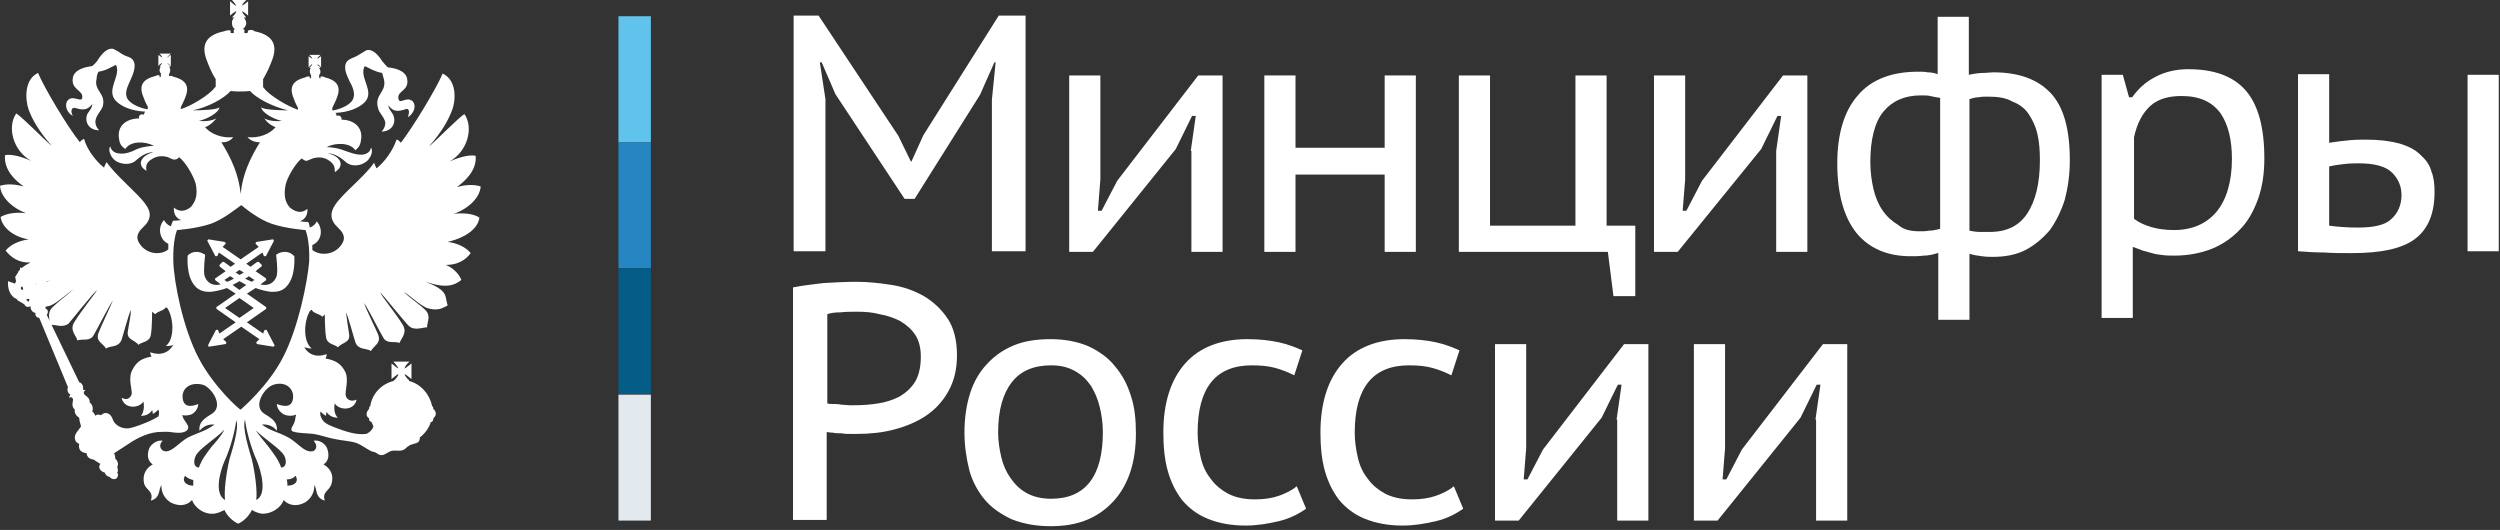 <?xml version="1.0" encoding="UTF-8"?> <svg xmlns="http://www.w3.org/2000/svg" width="401" height="85" viewBox="0 0 401 85" fill="none"><rect x="0" y="0" width="401" height="85" fill="#333333" stroke="none"/> <path d="M47 40.9C47 40.9 46.5 40.4 45.7 40.4C45.3 40.4 44.8 40.5 44.4 40.8C44.3 40.8 44.3 40.9 44.3 41C44.3 41 44.6 43.2 44.4 44.2C44.2 44.9 43.6 45.7 42.5 45.7C42.3 45.7 42 45.7 41.8 45.6L42.6 45C42.7 45 42.7 44.9 42.7 44.8C42.7 44.7 42.7 44.7 42.6 44.6L41 43.5C41.5 43.1 41.8 42.8 41.9 42.8C41.9 42.8 42 42.7 42 42.6C42 42.5 42 42.5 41.9 42.4L41.6 42.1C41.6 42.1 41.5 42 41.4 42H41.3C41.3 42 40.8 42.3 40.2 42.8L39.5 42.3L42.1 40.5L42.3 41C42.3 41.1 42.4 41.1 42.5 41.1C42.6 41.1 42.7 41.1 42.7 41L43.9 38.7C43.9 38.6 43.9 38.5 43.9 38.5C43.9 38.4 43.8 38.4 43.7 38.4L41.2 38.8C41.1 38.8 41 38.9 41 39C41 39.1 41 39.2 41.1 39.2L41.5 39.6L38.6 41.6L35.7 39.6L36.1 39.2C36.2 39.1 36.2 39 36.2 39C36.2 38.9 36.1 38.9 36 38.8L33.5 38.4C33.4 38.4 33.4 38.4 33.3 38.5C33.3 38.6 33.2 38.7 33.3 38.7L34.5 41C34.5 41.1 34.6 41.1 34.7 41.1C34.8 41.1 34.9 41 34.9 41L35.1 40.5L37.7 42.3L37 42.8C36.3 42.3 35.9 42 35.9 42H35.8C35.7 42 35.7 42 35.6 42.1L35.3 42.4C35.3 42.4 35.2 42.5 35.2 42.6C35.2 42.7 35.2 42.7 35.3 42.8C35.3 42.8 35.7 43.1 36.2 43.5L34.6 44.6C34.5 44.6 34.5 44.7 34.5 44.8C34.5 44.9 34.5 44.9 34.6 45L35.4 45.6C35.1 45.7 34.9 45.7 34.7 45.7C33.6 45.7 33 44.9 32.8 44.2C32.6 43.3 32.9 41 32.9 41C32.9 40.9 32.9 40.8 32.8 40.8C32.3 40.5 31.9 40.4 31.5 40.4C30.7 40.4 30.2 40.9 30.2 40.9L30.1 41C30.1 41.1 29.8 44.3 31.3 45.9C31.8 46.5 32.6 46.8 33.4 46.8C33.6 46.8 33.7 46.8 33.9 46.8C34.7 46.7 35.6 46.5 36.4 46.2L37.8 47.1L34.8 49.2C34.7 49.2 34.7 49.3 34.7 49.4C34.7 49.5 34.7 49.5 34.8 49.6L37.8 51.7L35.2 53.5L35 53C35 52.9 34.9 52.9 34.8 52.9C34.7 52.9 34.6 52.9 34.6 53L33.4 55.3C33.4 55.4 33.4 55.5 33.4 55.5C33.4 55.6 33.5 55.6 33.6 55.6L36.1 55.2C36.2 55.2 36.3 55.1 36.3 55C36.3 54.9 36.3 54.8 36.2 54.8L35.8 54.4L38.7 52.4L41.6 54.4L41.2 54.8C41.1 54.9 41.1 55 41.1 55C41.1 55.1 41.2 55.1 41.3 55.2L43.8 55.6C43.9 55.6 43.9 55.6 44 55.5C44 55.4 44.1 55.3 44 55.3L42.8 53C42.8 52.9 42.7 52.9 42.6 52.9C42.5 52.9 42.4 53 42.4 53L42.2 53.5L39.6 51.7L42.6 49.6C42.7 49.6 42.7 49.5 42.7 49.4C42.7 49.3 42.7 49.3 42.6 49.2L39.6 47.1L41 46.2C41.8 46.5 42.6 46.7 43.4 46.8C43.6 46.8 43.7 46.8 43.9 46.8C44.8 46.8 45.5 46.5 46 45.9C47.5 44.3 47.2 41.1 47.2 41C47 41 47 41 47 40.9ZM38.4 43.3L39.1 43.7C38.9 43.8 38.7 44 38.4 44.1C38.2 44 38 43.8 37.8 43.7L38.4 43.3ZM36 44.9L36.9 44.3C37.1 44.4 37.3 44.5 37.5 44.7C37.1 44.9 36.8 45.1 36.4 45.2L36 44.9ZM40.7 49.4L38.4 51L36.1 49.4L38.4 47.8L40.7 49.4ZM38.4 46.5L37.3 45.7C37.7 45.5 38.1 45.3 38.4 45.1C38.8 45.3 39.1 45.5 39.5 45.7L38.4 46.5ZM40.4 45.2C40 45 39.7 44.9 39.3 44.7C39.5 44.6 39.7 44.5 39.9 44.3L40.8 44.9L40.4 45.2Z" fill="white"></path> <path d="M76.9 34.9C76 34.3 74.4 34.1 72.8 34.3C75.3 33.4 77 31.6 77.1 29.9C75.8 29.5 74.4 29.7 73.3 30C74.5 29.1 76.5 27.4 76.3 25C75.1 24.7 73 25.5 72.1 25.9C75 24.3 76 20.5 74.5 18.3C73.6 18.8 69.5 23 68.8 23.5C70.9 21.1 71.9 19.3 72.5 17.7C73.2 15.9 73.2 12.8 71 11.8C70 14.2 66.3 20.3 64.3 22.9C64.1 22.7 63.9 22.4 63.6 22.4C63.1 24 61.7 26 60.4 27C60.3 26.9 60.2 26.5 60 26.1C58.6 28.2 55 31 53.8 32.8C52.9 34.1 52.9 35.3 54.2 36.5C54.7 37 55.7 37.9 54.8 39.2C53.7 40.9 51.4 41.1 50.1 40.1C50.1 39.8 50.1 39.5 50.1 39.3C51.6 38.7 51.9 36.7 50.8 35.5C50.6 36 50.2 36.3 49.7 36.5C49.6 36 49.5 35.7 49.5 35.7L49.4 35.6H49.3C49.3 35.6 48.8 35.6 48.1 35.5C48.9 35.2 49.4 34.5 49.3 33.5C48 34.6 46.8 33.5 46.5 33.3C45.7 32.4 45.5 31.3 45.8 29.7C46.1 28.3 47.5 26.1 48.4 25.4C48.5 25.5 48.8 25.8 49.2 25.8C49.5 25.7 49.9 25.5 50.2 25.4C51.2 25.1 52.1 25.3 52.7 25.7C53.8 26.4 53.7 27.1 53.7 27.6C55.3 26.7 54.8 25.1 52.6 24.6C54.1 24.6 55.3 25.9 55.6 26.1C56.4 26.7 57.6 26.6 58.3 26.2C59.6 25.6 59.9 24 59.5 23.7C59.4 24.3 58.9 24.7 58.2 24.8C57.1 24.9 56 24.4 55.1 24.1C54.4 23.8 53.2 23.6 52.4 23.6C53.9 22.8 56.2 22.9 57 24.1C57.5 23.7 57.8 23.3 57.9 22.5C58.3 20.3 56.6 19.2 54.8 19.2C54.8 18.7 54.5 18.4 54 18.6C54 18.4 53.9 18.2 53.8 18.1H53.9C55.8 18 57.5 17.4 58.5 16.4C60.2 14.6 57.5 12.4 58.5 10.6C59.4 11 60.1 11.5 61.3 11.7C61.4 12 61.5 12.5 61.6 12.8C62 14.8 60.1 15.1 60.6 17.2C60.8 18.2 61.5 18.5 61.8 19.6C61.8 19.6 61.9 20.4 61.2 21.1C62.8 21.1 63.6 19.8 63.1 18.5C62.9 18 62.3 17.5 62.3 16.9C63.1 18 63.9 17.9 65.1 17.5C65.7 17.3 65.7 18.1 65.4 18.8C66.3 18.3 66.5 17.4 66.5 17.1C66.5 16.2 65.8 15.8 65.1 16C64.7 16 64 16.6 63.9 15.8C63.7 14.5 65.7 14.6 65.3 12.6C65.1 11.6 64 11 62.2 10.8C62 10.6 61.6 10.2 61.3 9.8C60.3 8.2 59.3 7.8 58.7 8.1C58 8.5 57.6 8.8 57 9.1C56.5 9.3 56 9.5 55.7 9.8C54.9 10.8 55.7 12.2 56.1 13.1C56.4 13.6 57 14.8 56.7 15.7C56.4 16.8 54.6 17.5 53.5 17.7C53.4 17.7 53.4 17.7 53.3 17.7V17.3C53.6 16.7 53.9 16.1 54.1 15.5C54.8 13.6 53.7 12.8 52.1 12.4C51.9 12.3 51.7 12.2 51.4 12.3V12.6L51.2 12.5V12.1H51.1C51.3 12 51.4 11.7 51.4 11.5C51.4 11.3 51.3 11.1 51.2 10.9H51.4L51.3 10.8C51.3 10.7 51.2 10.6 51 10.5C51 10.5 50.9 10.4 50.9 10.3C50.9 10.3 51 10.4 51.1 10.4C51.2 10.5 51.3 10.6 51.4 10.7L51.5 10.8V9L51.4 9.1C51.4 9.1 51.2 9.2 51.1 9.3C51 9.4 51 9.4 50.9 9.4C50.9 9.4 50.9 9.3 51 9.2C51.1 9.1 51.2 9 51.3 8.9L51.4 8.8H49.6L49.7 8.9C49.8 9 49.9 9.1 50 9.2C50 9.3 50.1 9.3 50.1 9.4C50.1 9.4 50 9.4 49.9 9.3C49.7 9.2 49.7 9.1 49.6 9.1L49.5 9V10.8L49.6 10.7C49.7 10.6 49.8 10.5 49.9 10.4C49.9 10.4 50 10.3 50.1 10.3C50.1 10.3 50 10.4 50 10.5C49.9 10.6 49.8 10.7 49.7 10.8L49.6 10.9H49.9C49.7 11 49.7 11.2 49.7 11.5C49.7 11.7 49.8 11.9 49.9 12.1V12.5L49.7 12.6V12.3C49.4 12.2 49.2 12.3 49 12.4C47.4 12.8 46.3 13.6 47 15.5C47.2 16.1 47.5 16.8 47.8 17.3V17.6C46.2 17.1 43.2 15.3 42.4 14.2C42.3 14.1 42.2 14 42.2 13.9V12.7C42.8 11.7 43.3 10.6 43.7 9.5C44.7 6.7 43.2 5.5 40.8 5C40.6 4.8 40.2 4.7 39.8 4.9L39.7 5.3H39.2V4.7C39.1 4.7 39 4.7 38.9 4.7C39.2 4.5 39.5 4.1 39.5 3.7C39.5 3.4 39.3 3 39.1 2.8H39.5C39.3 2.6 38.9 2.1 38.8 1.8C39.1 1.9 39.6 2.3 39.8 2.5V0.2C39.6 0.4 39.1 0.8 38.8 0.9C38.9 0.6 39.3 0.2 39.5 0H37.2C37.4 0.2 37.8 0.7 37.9 0.9C37.6 0.9 37.2 0.4 36.9 0.2V2.5C37.1 2.3 37.6 1.9 37.9 1.8C37.9 2.1 37.4 2.6 37.2 2.8H37.6C37.3 3 37.2 3.4 37.2 3.7C37.2 4.1 37.4 4.6 37.8 4.7C37.7 4.7 37.6 4.7 37.5 4.7V5.3H37V4.9C36.6 4.8 36.3 4.9 36 5C33.6 5.5 32.1 6.7 33.1 9.5C33.5 10.6 34 11.8 34.6 12.7V13.9C34.6 13.9 34.5 14 34.4 14.1C33.6 15.2 30.7 17 29 17.5V17.2C29.3 16.6 29.6 16 29.8 15.4C30.5 13.5 29.4 12.7 27.8 12.3C27.6 12.2 27.4 12.1 27.1 12.2V12.5V12.3V11.9C27.2 11.8 27.3 11.5 27.3 11.3C27.3 11.1 27.3 10.9 27.1 10.7H27.4L27.3 10.6C27.2 10.5 27.1 10.4 27 10.3C27 10.3 26.9 10.2 26.8 10.1L27 10.2C27.1 10.3 27.2 10.4 27.3 10.5L27.4 10.6V8.8L27.3 8.9C27.2 8.9 27.1 9 27 9.1C27 9.2 26.8 9.2 26.8 9.2C26.8 9.2 26.9 9.1 27 9C27.1 8.9 27.2 8.8 27.3 8.7L27.4 8.6H25.6L25.7 8.7C25.7 8.8 25.9 8.9 25.9 9C26 9.1 26 9.1 26 9.2C26 9.2 25.9 9.2 25.8 9.1C25.7 9 25.6 8.9 25.5 8.9L25.4 8.8V10.6L25.5 10.5C25.5 10.4 25.7 10.3 25.8 10.2C25.9 10.2 25.9 10.1 26 10.1C26 10.1 26 10.2 25.9 10.3C25.8 10.4 25.7 10.5 25.7 10.6L25.6 10.7H25.8C25.7 10.8 25.6 11 25.6 11.3C25.6 11.5 25.7 11.7 25.9 11.9H25.8V12.3L25.6 12.4V12.1C25.3 12 25.1 12.1 24.9 12.2C23.3 12.6 22.2 13.4 22.9 15.3C23.1 15.9 23.4 16.6 23.7 17.1V17.5C23.6 17.5 23.6 17.5 23.5 17.5C22.4 17.3 20.6 16.6 20.3 15.5C20 14.6 20.7 13.4 20.9 12.9C21.3 12 22 10.5 21.3 9.6C21 9.2 20.5 9.1 20 8.9C19.4 8.6 19.1 8.3 18.3 7.9C17.7 7.6 16.7 8 15.7 9.6C15.5 10 15 10.4 14.8 10.6C13.1 10.8 11.9 11.4 11.7 12.4C11.3 14.4 13.3 14.4 13.2 15.6C13.2 16.3 12.4 15.8 12 15.8C11.3 15.6 10.6 16 10.6 16.9C10.6 17.3 10.8 18.1 11.7 18.6C11.3 18 11.4 17.2 12 17.3C13.3 17.7 14 17.7 14.8 16.7C14.8 17.3 14.3 17.8 14 18.3C13.5 19.6 14.3 20.9 15.9 20.9C15.2 20.2 15.3 19.4 15.3 19.4C15.5 18.3 16.2 17.9 16.5 17C17 14.9 15 14.6 15.5 12.6C15.5 12.3 15.6 11.8 15.8 11.5C17.1 11.3 17.7 10.8 18.6 10.4C19.5 12.1 16.9 14.4 18.6 16.2C19.6 17.2 21.3 17.8 23.2 17.9H23.3C23.2 18 23.1 18.2 23.1 18.4C22.6 18.2 22.2 18.5 22.3 19C20.4 19 18.7 20.1 19.1 22.3C19.2 23.1 19.5 23.5 20.1 23.9C20.9 22.6 23.2 22.6 24.7 23.4C23.9 23.4 22.7 23.6 22 23.9C21.2 24.3 20.1 24.8 19 24.6C18.2 24.5 17.8 24 17.7 23.5C17.3 23.8 17.6 25.4 18.9 26C19.6 26.3 20.7 26.5 21.6 25.9C21.9 25.7 23.1 24.4 24.6 24.4C22.5 25 21.9 26.5 23.5 27.4C23.4 26.9 23.3 26.1 24.4 25.5C25 25.1 25.9 24.9 26.9 25.2C27.2 25.3 27.7 25.6 27.9 25.6C28.4 25.6 28.6 25.4 28.7 25.2C29.7 25.9 31 28.1 31.4 29.5C31.7 31.1 31.5 32.1 30.7 33.1C30.4 33.4 29.2 34.4 27.9 33.3C27.8 34.3 28.3 35.1 29.1 35.3C28.4 35.4 27.9 35.4 27.9 35.4H27.8L27.7 35.5C27.7 35.5 27.6 35.8 27.4 36.3C26.9 36.1 26.6 35.8 26.3 35.3C25.2 36.5 25.6 38.5 27 39.1C27 39.4 27 39.7 27 40C25.8 41 23.5 40.8 22.4 39.1C21.5 37.8 22.5 36.9 23 36.4C24.3 35.2 24.3 34 23.3 32.7C22.1 31 18.5 28.1 17.1 26C16.9 26.4 16.7 26.7 16.7 26.9C15.4 25.9 13.9 23.9 13.5 22.3C13.2 22.3 13 22.6 12.8 22.8C10.8 20.3 7.1 14.1 6.1 11.7C3.9 12.7 4 15.9 4.6 17.6C5.2 19.2 6.2 21 8.3 23.4C7.6 22.9 3.5 18.7 2.6 18.2C1.1 20.4 2.1 24.2 5 25.8C4.1 25.4 2 24.6 0.8 24.9C0.6 27.3 2.5 29 3.8 29.9C2.6 29.6 1.3 29.4 0 29.8C0.1 31.5 1.8 33.3 4.2 34.2C2.7 34 1.1 34.2 0.1 34.8C0.3 36.5 2.2 38 4.6 38.4C3 38.6 1.6 39.3 0.9 40.2C1.8 41.3 3 42.2 4.9 42.1C4.5 42.3 3.9 42.6 3.5 43C3.5 43 3.4 42.9 3.3 42.9C3.2 42.9 3.2 43.1 3.2 43.2C3.2 43.2 3.2 43.2 3.2 43.3C3 43.4 2.9 43.6 2.9 43.7C2.7 44 2.5 44.3 2.4 44.5L2.5 44.6C2.5 44.8 2.5 44.9 2.6 45.1C2.5 45.2 2.5 45.3 2.4 45.5L1.3 45.1C1.2 46.1 1.5 47 2 47.5C2.4 48 2.9 47.9 2.7 48.1L3.9 48.8C4.1 49.3 4.6 49.3 4.9 49.1C4.9 49.1 4.9 49.1 4.9 49.2C4.9 49.7 5.2 50.1 5.7 50.2C5.6 50.6 5.8 50.9 6.3 51L10.9 62.1C10.7 62.6 10.9 63.1 11.3 63.3C11.2 63.4 11.1 63.6 11.1 63.8C11.3 63.7 11.5 63.6 11.7 64C11.8 64.3 11.3 65.1 12 65.7C11.9 66.2 12.2 66.7 12.7 67C12.7 67.3 12.9 68.1 13 68.4C12.7 68.9 11.9 69.6 12 70.3C12.1 70.9 12.3 71 12.7 71.2C12.5 72.2 13.1 72.6 13.9 72.7C13.9 73.4 14.6 73.7 15 73.7C15.4 74 15.6 74.1 16.1 74.4C15.7 74.9 16 75.6 16.8 75.8C16.9 76.1 17.1 76.4 17.6 76.5C17.9 76.9 18.3 76.9 18.6 76.8C18.8 76.7 19.1 76.2 18.8 75.8C19 75.6 18.9 75.2 18.8 74.9C19.1 74.4 18.8 73.8 18.5 73.6C18.5 73.3 18.4 72.9 18.3 72.7C18.9 72.3 19.7 71.8 20 71.6C21.6 70.5 23.3 69.5 25.3 69.3C25.8 69.3 26.8 69.2 27.3 69.3C28.1 69.4 29.2 69.6 29.9 69.1C30.1 69 30.2 68.7 30.2 68.5C30.1 68 29.6 67.5 29.4 67.1C29.4 67 29.3 66.8 29.2 66.6C29.8 66.7 30.3 66.6 30.6 66.5C31 66.4 31.8 65.7 31.8 64.8C31.1 65.1 29.5 65.6 29.3 63.9C29.1 62.4 30.4 61.2 32.5 61.7C33.9 62.1 35.9 65 34.1 66.3C33.2 66.9 31.8 67.5 32 69.1C32.6 68.4 33.4 68 34.4 68.1C32.9 69.2 31.7 69.4 30.1 70.2C28.7 71 27.7 72.4 26.6 72.4C25.8 72.4 25.3 71.4 26.1 70.7C25.3 70.5 24.2 71.2 23.9 72C23.5 73.2 23.8 74 24.5 74.5C23.5 75 22.8 76.1 23.1 77.5C23.4 78.7 24.7 78.7 24.2 80.3C24.9 80.1 25.3 79.7 25.5 79C25.6 78.5 25.7 78.1 25.9 77.8C25.8 78.7 26.3 80.1 27.6 80.7C28.5 81.1 29.8 81.3 30.8 80.2C31.2 81.4 32.7 82.5 34.1 82.4C34.8 82.4 35.4 82.1 36 81.8C36.4 82.7 37.3 83.6 38.2 84C39.1 83.6 40 82.7 40.4 81.8C40.9 82.1 41.6 82.4 42.2 82.4C43.6 82.4 45.1 81.4 45.5 80.2C46.5 81.3 47.9 81.1 48.7 80.7C50 80.1 50.5 78.7 50.4 77.8C50.6 78 50.7 78.5 50.8 79C51 79.7 51.4 80.1 52.1 80.3C51.6 78.8 52.9 78.8 53.2 77.5C53.6 76 52.8 75 51.9 74.5C52.6 74 52.9 73.2 52.5 72C52.2 71.1 51.1 70.5 50.3 70.7C51.1 71.5 50.7 72.5 49.8 72.4C48.7 72.4 47.7 71 46.3 70.2C44.7 69.3 43.5 69.2 42 68.1C43 68 43.9 68.4 44.4 69.1C44.6 67.5 43.2 66.9 42.3 66.3C40.5 65 42.5 62.1 43.9 61.7C45.9 61.1 47.2 62.4 47 63.9C46.8 65.6 45.2 65.1 44.4 64.8C44.4 65.7 45.3 66.4 45.6 66.5C46 66.7 46.8 66.8 47.5 66.5C47.5 66.7 47.4 66.8 47.4 66.9C47.3 68.3 46.5 68.5 46.8 69.1C47.2 69.5 49.7 69.5 50.3 69.6C51.5 69.8 52.5 70.2 53.6 70.4C54.9 70.7 56.2 70.7 57.3 71.1C58 71.4 58.8 72 59.6 72.4C60.7 72.6 60.5 73 61.2 73C61.8 73 62.1 72.5 62.9 72.3C63.5 72.2 64.1 72.4 64.6 72.2C65 72.1 65.2 71.7 65.6 71.5C66 71.2 66.7 71.2 67.1 70.9C67.3 70.7 67.4 70.3 67.3 70.1V70.2C68.1 69.6 68.8 68.7 69.1 67.7C69.3 67.7 69.5 67.5 69.5 67.2V67.1C69.7 66.9 69.9 66.7 69.9 66.4C69.9 66.1 69.8 65.8 69.5 65.6C69.5 65.6 69.5 65.6 69.5 65.5C69.5 65.3 69.4 65.2 69.3 65.1C68.9 63.2 67.5 61.6 65.6 61.1C65.6 61.1 65.6 61.1 65.6 61C65.6 60.9 65.6 60.9 65.5 60.9C65.2 60.6 64.9 60.2 64.9 60C65.2 60.1 65.7 60.6 66 60.8V58.3C65.7 58.5 65.2 59 64.9 59.1C64.9 58.8 65.4 58.2 65.7 58H63.1C63.3 58.2 63.8 58.8 63.9 59.1C63.6 59 63.1 58.5 62.8 58.3V60.8C63.1 60.6 63.6 60.1 63.9 60C63.9 60.3 63.4 60.9 63.1 61.1H63.2C61.3 61.5 59.7 63.1 59.4 65.1C59.3 65.2 59.2 65.3 59.2 65.5V65.6C59 65.8 58.8 66.1 58.8 66.4C58.8 66.7 58.9 66.9 59.2 67.1C59.2 67.1 59.2 67.1 59.2 67.2C59.2 67.5 59.4 67.6 59.6 67.7C59.7 67.9 59.8 68.2 59.9 68.4C59.7 69.1 58.9 69.6 58.7 69.6C57.1 69.8 55.4 69.2 53.8 68.6C53.1 68.3 52.1 68 51.7 67.3C51.4 66.8 51.3 66.5 51.4 66C51.6 66.2 51.9 66.5 52.3 66.7C52.3 66.5 52.3 66.2 52.4 66.1C52.8 66.7 53.4 67 54.2 67C53.7 66.6 53.5 65.6 53.7 64.7C54.3 65.8 56.8 66 57.2 64.1C56.3 64.5 55.7 64.1 55.5 63.6C55.2 62.8 56.1 60.9 55.3 59.5C54.7 58.4 53.9 57.8 52.2 57.5C52.3 57.3 52.4 57.1 52.4 56.8C50.8 57.4 49.5 56.9 48.8 55.7C49.1 55.8 49.6 55.9 50 55.9C48.6 54.8 48.7 51.6 49.7 49.9C49.8 49.8 49.9 49.7 50 49.7C50.3 50.3 51.2 50.3 51.7 50.8C51.9 50.6 52 50.6 52.1 50.4C52.1 50.4 52.1 53 52.3 54.1C52.5 55.3 53.7 55.2 54.2 55.7C54.9 54.9 56.2 55 56 53.6C55.8 52.3 55.6 51 55.5 50.1C55.9 50.9 56.7 54 57 54.9C57.5 56.2 58.8 55.8 59.5 56.3C60 55.4 61.1 55.1 60.7 53.8C60.6 53.4 58.6 49.4 58.4 48.6C59.1 49.6 60.9 53.2 61.5 54.2C62.1 55.2 63.3 54.7 64.1 55C64.3 54.3 65.4 53.4 64.6 52.1C63.6 50.4 61.1 47.4 61 46.9C61.5 47.4 65.3 52.1 65.6 52.3C66.5 53.1 67.8 52.5 68.5 52.5C68.5 51.6 69.2 50.7 68.2 49.7C67.3 48.8 65.2 47.4 64.8 46.8C66.2 47.8 67.8 49.3 68.8 49.5C70.5 49.9 71.1 49.3 71.8 49C71.3 47.4 72 46.7 68.3 45.2C71.5 46.3 72.9 45.8 74 44.9C73.6 43.8 72.4 42.8 71.5 42.5C73.4 42.5 74.7 41.7 75.5 40.6C74.8 39.7 73.4 39 71.8 38.8C74.8 38.1 76.7 36.6 76.9 34.9ZM3.7 46.5C3.3 46.5 3.3 46.2 3.4 46C3.5 46 3.6 46 3.7 45.9L3.6 46C3.7 46.2 3.7 46.3 3.7 46.5ZM4.6 48.4L4.2 48.1C4.4 47.9 4.5 47.9 4.7 48C4.7 48.1 4.7 48.3 4.6 48.4ZM5.9 45.6C5.8 45.6 5.8 45.6 5.7 45.6C5.8 45.5 5.8 45.5 5.9 45.6ZM31 77.9C29.9 77.9 29.1 77.2 29.7 76.3C30 76.7 30.6 76.9 31 77C31 77.4 31 77.5 31 77.9ZM47.4 76.3C48 77.3 47.2 77.9 46.1 77.9C46.1 77.5 46.1 77.4 46 76.9C46.6 76.9 47.1 76.7 47.4 76.3ZM30.9 17.7C33.4 17.2 35.9 15.8 37 14.6C37.9 14.7 39.1 14.7 40.1 14.6C41.2 15.8 43.7 17.1 46.2 17.7C44.8 17.7 42.2 17.6 41.9 17.2C42 18.1 43.9 19.1 45.2 19.4C44.2 19.5 43.2 19.4 42.4 19C42.8 19.6 43.4 20.1 44.2 20.4C43.3 21.5 41.5 22.2 39.7 22C40.1 22.5 41 22.9 41.7 22.8C40.1 25.4 38.9 28 38.6 31.1C38.3 28 37.1 25.4 35.5 22.8C36.2 22.9 37 22.6 37.4 22C35.6 22.2 33.8 21.5 32.9 20.4C33.7 20.1 34.2 19.6 34.7 19C33.9 19.4 32.9 19.5 31.9 19.4C33.2 19.1 35.1 18.1 35.2 17.2C34.9 17.6 32.4 17.7 30.9 17.7ZM8.2 44.9C8 45 7.7 45.1 7.5 45.2C7.5 45.2 7.5 45.2 7.5 45.1C7.7 45.1 8 45 8.2 44.9ZM24.1 56.5C24.1 56.8 24.2 57 24.3 57.2C22.6 57.5 21.9 58.1 21.3 59.2C20.4 60.7 21.3 62.5 21.1 63.3C20.9 63.8 20.4 64.3 19.5 63.8C19.9 65.7 22.4 65.5 23 64.4C23.2 65.3 23 66.3 22.6 66.7C23.4 66.7 24 66.4 24.4 65.8C24.5 66 24.5 66.2 24.5 66.4C24.9 66.2 25.2 65.9 25.4 65.7C25.5 65.9 25.6 66.4 25.4 66.8C25.1 67 24.7 67.2 24.1 67.5C23.2 67.9 21.5 68.6 20.6 68.7C19.8 68.8 18.5 68.4 18.1 67.3C17.8 66.3 16.9 65.9 16.2 66.6C16 66.5 15.5 66.4 15.3 66.7C15.3 66.7 15.1 66.2 14.8 66C15 65.5 14.8 64.8 14.4 64.6C14.4 63.6 13.7 63.6 13.5 63.2C13.4 63 13.4 62.7 13.7 62.7C13.6 62.5 13.3 62.5 13.3 62.5C13.4 62.1 13.3 61.5 12.7 61.3L7.5 50.5C7.8 50.1 7.7 49.6 7.3 49.5C7.3 49.5 7.3 49.5 7.3 49.4C7.3 49.3 7.3 49.2 7.3 49.2C7.4 49.2 7.6 49.1 7.8 49.1C8.8 48.9 10.5 47.3 11.8 46.4C11.3 46.9 9.3 48.4 8.4 49.3C7.6 50.1 7.9 51 8 51.7L8.2 52.1C9 52.1 10.1 52.6 11 51.9C11.3 51.6 15 46.9 15.6 46.5C15.4 46.9 13 49.9 11.9 51.7C11.1 53 12.3 53.9 12.4 54.6C13.3 54.3 14.4 54.8 15 53.8C15.6 52.8 17.4 49.2 18.1 48.2C17.8 49 15.9 53 15.8 53.4C15.3 54.8 16.5 55 17 55.9C17.7 55.4 19 55.8 19.5 54.5C19.8 53.6 20.6 50.5 21 49.7C21 50.6 20.7 51.8 20.5 53.2C20.3 54.5 21.6 54.5 22.2 55.3C22.8 54.8 24 54.9 24.2 53.7C24.4 52.6 24.4 50 24.4 50C24.6 50.2 24.7 50.2 24.9 50.4C25.3 49.9 26.2 49.9 26.6 49.3C26.7 49.3 26.8 49.4 26.9 49.5C27.9 51.2 28 54.4 26.6 55.5C27 55.5 27.5 55.5 27.8 55.3C27.1 56.6 25.7 57.1 24.1 56.5ZM33.9 71.7C33.1 72.8 32.4 73.6 31.9 75C30.9 74.9 31.1 73.7 31.4 73.1C32 71.9 34.6 70.4 36 68.9C35.5 69.9 34.7 70.8 33.9 71.7ZM36.8 73.7C36.3 75.8 35.9 78.8 36.1 80.2C34.3 79.2 35.3 75.6 36 74C37 71.8 37.7 69.1 37.9 67.4C38.4 68.7 37.2 72.3 36.8 73.7ZM41.1 80.2C41.3 78.8 40.9 75.8 40.4 73.7C40 72.3 38.8 68.6 39.3 67.3C39.5 69 40.2 71.7 41.2 73.9C41.9 75.6 42.9 79.3 41.1 80.2ZM45.6 73.1C45.9 73.7 46.1 74.9 45.1 75C44.6 73.6 43.9 72.8 43.1 71.7C42.4 70.8 41.6 69.9 41 69C42.4 70.4 45 72 45.6 73.1ZM45.4 57.3C43 62 38.6 65.7 38.6 65.7C38.5 65.8 34.2 62 31.8 57.3C29.4 52.7 27.9 45.4 27.8 41.9C27.7 38.4 28.4 36.9 28.4 36.9C28.4 36.9 31.4 36.7 33.8 35.9C35.8 35.2 38 33.4 38.7 32.9C39.3 33.4 41.5 35.2 43.6 35.9C46 36.7 49 36.9 49 36.9C49 36.9 49.7 38.4 49.6 41.9C49.3 45.4 47.8 52.7 45.4 57.3Z" fill="white"></path> <path d="M159.1 16L159.7 10H159.5L157.2 15.2L146.7 31.9H145.1L134 15.1L131.8 10H131.5L132.4 15.9V40.3H127.3V2.5H131.3L144.1 21.8L146.1 25.9H146.2L148.1 21.7L160.2 2.5H164.5V40.3H159.1V16Z" fill="white"></path> <path d="M191 24.2L191.8 18.6H191.2L188.6 23.9L175.3 40.4H171.5V12.1H176.5V28.8L176.1 33.8H176.7L179.2 29L192.2 12.1H196.1V40.4H191.1V24.2H191Z" fill="white"></path> <path d="M222.1 28H207.8V40.4H202.8V12.1H207.8V23.7H222.1V12.1H227.1V40.4H222.1V28Z" fill="white"></path> <path d="M262.1 47.5H258.8L257.9 40.4H234V12.1H239V36.2H252.7V12.1H257.7V36.2H262.3V47.5H262.1Z" fill="white"></path> <path d="M284.9 24.2L285.7 18.6H285.1L282.5 23.9L269.1 40.4H265.3V12.1H270.3V28.8L269.9 33.8H270.5L273 29L286 12.1H289.9V40.4H284.9V24.2Z" fill="white"></path> <path d="M311.1 40.5C310.2 40.8 309.4 41 308.6 41C307.8 41.1 307.1 41.1 306.5 41.1C302.8 41.1 299.9 39.9 297.8 37.4C295.8 34.9 294.7 31.2 294.7 26.2C294.7 21.5 295.8 17.8 298 15.3C300.2 12.7 303.5 11.5 307.7 11.5C308.2 11.5 308.7 11.5 309.2 11.6C309.7 11.6 310.3 11.7 310.8 11.9V2.7H315.8V12C316.7 11.8 317.5 11.7 318.1 11.7C318.7 11.7 319.3 11.6 319.7 11.6C323.8 11.6 326.8 12.7 328.9 14.9C331 17.1 332 20.7 332 25.7C332 28 331.7 30.1 331.2 32C330.6 33.9 329.8 35.5 328.8 36.9C327.7 38.2 326.4 39.3 324.9 40.1C323.3 40.9 321.6 41.2 319.6 41.2C319.2 41.2 318.6 41.2 317.9 41.1C317.1 41 316.5 40.9 315.9 40.7V51.3H310.9V40.5H311.1ZM308 37.1C308.5 37.1 308.9 37.1 309.4 37C309.9 37 310.5 36.9 311.2 36.7V15.7C310.6 15.6 310 15.5 309.6 15.4C309.2 15.3 308.7 15.3 308.1 15.3C305.5 15.3 303.5 16.2 302.1 17.9C300.7 19.6 300 22.4 300 26C300 27.5 300.2 29 300.5 30.3C300.8 31.6 301.3 32.8 302 33.8C302.7 34.8 303.5 35.5 304.5 36.1C305.4 36.9 306.6 37.1 308 37.1ZM318.9 15.5C318.3 15.5 317.8 15.5 317.4 15.6C317 15.6 316.5 15.7 315.9 15.9V37C316.4 37.1 317 37.2 317.5 37.2C318 37.2 318.6 37.2 319.2 37.2C321.9 37.2 323.9 36.2 325.2 34.2C326.5 32.2 327.2 29.4 327.2 25.7C327.2 24.2 327.1 22.7 326.8 21.5C326.5 20.2 326 19.2 325.4 18.3C324.8 17.4 323.9 16.7 322.8 16.3C321.8 15.7 320.5 15.5 318.9 15.5Z" fill="white"></path> <path d="M337.2 12H340.5L341.5 15.6H342C343 14.2 344.2 13.1 345.8 12.3C347.3 11.5 349.1 11.1 351 11.1C355.1 11.1 358.2 12.2 360.2 14.5C362.2 16.8 363.2 20.4 363.2 25.4C363.2 27.8 362.9 29.9 362.2 31.9C361.5 33.8 360.6 35.5 359.3 36.8C358.1 38.1 356.5 39.2 354.8 39.9C353 40.6 351 41 348.8 41C348.1 41 347.4 41 346.8 40.9C346.2 40.8 345.7 40.8 345.2 40.6C344.7 40.5 344.2 40.3 343.7 40.2C343.2 40 342.7 39.8 342.1 39.6V51H337.1V12H337.2ZM349.9 15.4C347.8 15.4 346.1 15.9 344.9 17C343.7 18.1 342.8 19.7 342.3 22V35.1C343.1 35.7 344 36.1 345 36.4C346 36.7 347.2 36.9 348.7 36.9C351.6 36.9 353.9 35.9 355.5 34C357.1 32.1 358 29.2 358 25.5C358 22.4 357.4 20 356.2 18.2C354.8 16.3 352.8 15.4 349.9 15.4Z" fill="white"></path> <path d="M373.6 22.9C374.8 22.7 375.8 22.6 376.8 22.5C377.8 22.4 378.7 22.4 379.5 22.4C381.6 22.4 383.3 22.6 384.8 23C386.2 23.4 387.4 24 388.2 24.8C389.1 25.6 389.7 26.4 390 27.5C390.4 28.5 390.5 29.6 390.5 30.8C390.5 34.2 389.5 36.7 387.4 38.3C385.3 39.9 381.9 40.6 377.2 40.6C375.7 40.6 374.2 40.6 372.8 40.5C371.4 40.5 370 40.4 368.6 40.3V11.9H373.6V22.9ZM373.6 36.2C375.1 36.4 376.6 36.5 378.2 36.5C380.8 36.5 382.6 36.1 383.6 35.1C384.6 34.2 385.2 32.9 385.2 31.3C385.2 29.9 384.7 28.7 383.7 27.7C382.7 26.7 380.9 26.2 378.4 26.2C377.7 26.2 377 26.2 376.1 26.3C375.3 26.4 374.4 26.5 373.6 26.7V36.2ZM395.8 12H400.8V40.3H395.8V12Z" fill="white"></path> <path d="M127.2 46.1C128.7 45.8 130.4 45.6 132.1 45.4C133.9 45.3 135.6 45.2 137.4 45.2C139.2 45.2 141.1 45.4 143 45.7C144.9 46 146.6 46.6 148.2 47.5C149.7 48.4 151 49.6 152 51.1C153 52.6 153.5 54.6 153.5 57C153.5 59.3 153 61.2 152.1 62.8C151.2 64.4 150 65.7 148.5 66.7C147 67.7 145.3 68.4 143.4 68.9C141.5 69.4 139.5 69.6 137.4 69.6C137.2 69.6 136.9 69.6 136.4 69.6C135.9 69.6 135.5 69.6 135 69.5C134.5 69.5 134 69.5 133.6 69.4C133.1 69.4 132.8 69.3 132.6 69.3V83.4H127.2V46.1ZM137.6 50C136.6 50 135.7 50 134.8 50.1C133.9 50.1 133.2 50.2 132.7 50.4V64.7C132.9 64.8 133.2 64.8 133.6 64.8C134 64.8 134.4 64.8 134.9 64.9C135.3 64.9 135.8 65 136.2 65C136.6 65 136.9 65 137.1 65C138.4 65 139.7 64.9 140.9 64.7C142.2 64.5 143.3 64.1 144.3 63.6C145.3 63 146.2 62.2 146.8 61.2C147.4 60.2 147.7 58.8 147.7 57.2C147.7 55.8 147.4 54.6 146.8 53.7C146.2 52.8 145.4 52.1 144.4 51.5C143.4 51 142.3 50.6 141.1 50.4C140 50.1 138.8 50 137.6 50Z" fill="white"></path> <path d="M154.7 69.4C154.7 67.1 155 65 155.6 63.1C156.2 61.2 157.1 59.7 158.3 58.4C159.5 57.1 160.9 56.1 162.6 55.4C164.3 54.7 166.3 54.4 168.5 54.4C170.8 54.4 172.8 54.8 174.5 55.5C176.2 56.3 177.7 57.3 178.8 58.7C180 60.1 180.8 61.6 181.4 63.5C182 65.3 182.2 67.3 182.2 69.5C182.2 71.8 181.9 73.9 181.3 75.7C180.7 77.5 179.8 79.1 178.6 80.4C177.4 81.7 176 82.7 174.3 83.4C172.6 84.1 170.7 84.4 168.5 84.4C166.1 84.4 164.1 84 162.3 83.3C160.6 82.5 159.1 81.5 158 80.2C156.9 78.9 156 77.3 155.5 75.5C155 73.5 154.7 71.5 154.7 69.4ZM160.1 69.4C160.1 70.7 160.3 72 160.6 73.3C160.9 74.6 161.4 75.7 162.1 76.7C162.8 77.7 163.6 78.5 164.7 79.1C165.8 79.7 167.1 80 168.6 80C174.1 80 176.9 76.4 176.9 69.3C176.9 67.9 176.7 66.5 176.4 65.3C176.1 64 175.6 62.9 175 61.9C174.3 60.9 173.5 60.1 172.4 59.5C171.3 58.9 170.1 58.6 168.6 58.6C165.8 58.6 163.7 59.5 162.3 61.3C160.9 63.1 160.1 65.7 160.1 69.4Z" fill="white"></path> <path d="M209.5 81.6C208.2 82.5 206.8 83.2 205.1 83.6C203.4 84 201.6 84.3 199.8 84.3C197.4 84.3 195.4 83.9 193.7 83.2C192 82.5 190.7 81.5 189.6 80.2C188.6 78.9 187.8 77.3 187.3 75.5C186.8 73.7 186.6 71.6 186.6 69.4C186.6 64.6 187.8 60.9 190.1 58.3C192.4 55.7 195.8 54.4 200.1 54.4C202 54.4 203.7 54.6 205.1 54.9C206.5 55.2 207.8 55.7 208.9 56.2L207.6 60.2C206.6 59.7 205.6 59.3 204.5 59C203.4 58.7 202.1 58.6 200.8 58.6C195 58.6 192.1 62.2 192.1 69.4C192.1 70.8 192.3 72.1 192.6 73.4C192.9 74.7 193.4 75.8 194.2 76.8C194.9 77.8 195.9 78.6 197 79.2C198.2 79.8 199.6 80.1 201.3 80.1C202.8 80.1 204.1 79.9 205.2 79.5C206.3 79.1 207.3 78.6 208 78L209.5 81.6Z" fill="white"></path> <path d="M234.7 81.6C233.4 82.5 232 83.2 230.3 83.6C228.6 84 226.8 84.3 225 84.3C222.6 84.3 220.6 83.9 218.9 83.2C217.2 82.5 215.9 81.5 214.8 80.2C213.8 78.9 213 77.3 212.5 75.5C212 73.7 211.8 71.6 211.8 69.4C211.8 64.6 213 60.9 215.3 58.3C217.6 55.7 221 54.4 225.3 54.4C227.2 54.4 228.9 54.6 230.3 54.9C231.7 55.2 233 55.7 234.1 56.2L232.8 60.2C231.8 59.7 230.8 59.3 229.7 59C228.6 58.7 227.3 58.6 226 58.6C220.2 58.6 217.3 62.2 217.3 69.4C217.3 70.8 217.5 72.1 217.8 73.4C218.1 74.7 218.6 75.8 219.4 76.8C220.1 77.8 221.1 78.6 222.2 79.2C223.4 79.8 224.8 80.1 226.5 80.1C228 80.1 229.3 79.9 230.4 79.5C231.5 79.1 232.5 78.6 233.2 78L234.7 81.6Z" fill="white"></path> <path d="M259.3 67.3L260.1 61.7H259.5L256.9 67L243.6 83.5H239.8V55.2H244.8V71.9L244.4 76.9H245L247.5 72.1L260.5 55.2H264.4V83.5H259.4V67.3H259.3Z" fill="white"></path> <path d="M291.2 67.3L292 61.7H291.4L288.8 67L275.5 83.5H271.7V55.2H276.7V71.9L276.3 76.9H276.9L279.4 72.1L292.4 55.2H296.3V83.5H291.3V67.3H291.2Z" fill="white"></path> <path d="M104.4 2.6H99.2V22.8H104.4V2.6Z" fill="#5FC3EC"></path> <path d="M104.4 22.8H99.2V43H104.4V22.8Z" fill="#2686C2"></path> <path d="M104.4 43H99.2V63.2H104.4V43Z" fill="#035D87"></path> <path d="M104.4 63.3H99.2V83.5H104.4V63.3Z" fill="#E2EAF0"></path> </svg> 